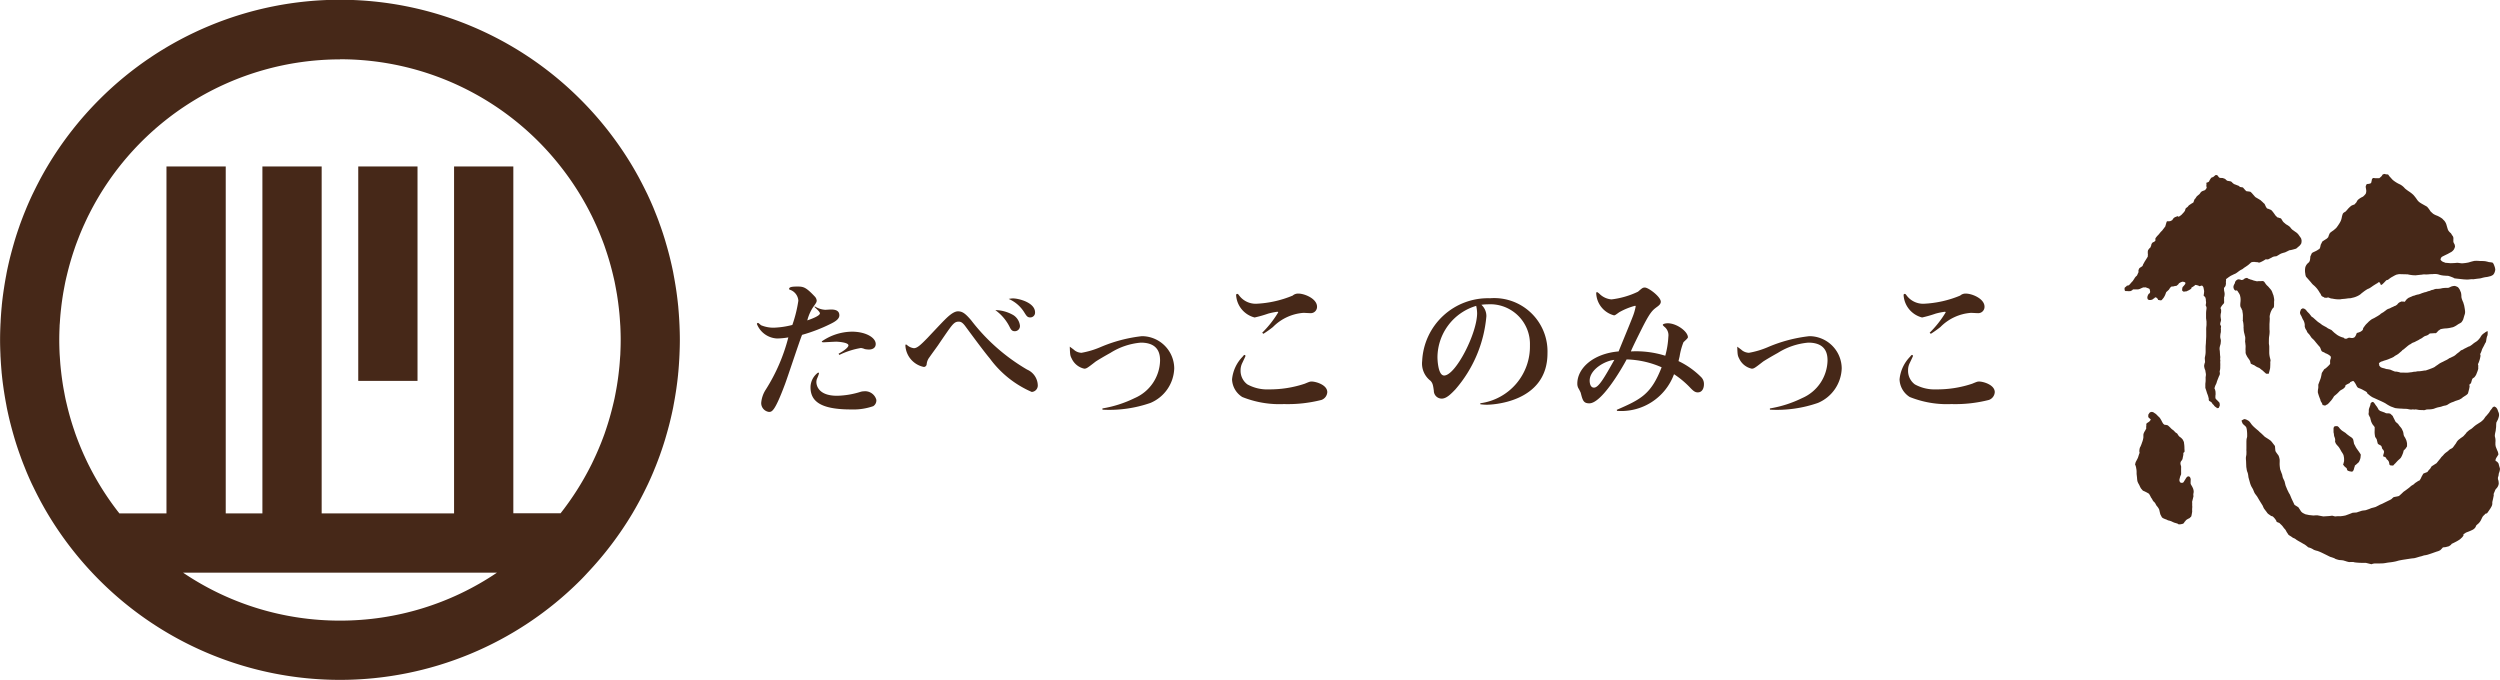 <svg id="グループ_13" data-name="グループ 13" xmlns="http://www.w3.org/2000/svg" width="150" height="40.793" viewBox="0 0 150 40.793">
  <g id="グループ_9" data-name="グループ 9">
    <rect id="長方形_3" data-name="長方形 3" width="3.556" height="12.865" transform="translate(21.495 9.988)" fill="#462818"/>
    <path id="パス_24" data-name="パス 24" d="M244.945,750.409c.134-.224.262-.452.387-.681.055-.1.109-.206.163-.309.087-.165.17-.332.252-.5.045-.093.092-.186.136-.28q.168-.358.321-.724c.041-.1.08-.2.12-.294q.109-.271.211-.548c.034-.093.07-.185.1-.279.091-.255.176-.513.255-.772.027-.085.05-.171.075-.256q.09-.308.171-.616c.022-.088.046-.176.067-.265.067-.272.129-.547.185-.823.013-.065.024-.13.036-.2.044-.232.085-.465.121-.7.013-.082.026-.165.038-.249.041-.288.077-.578.106-.869,0-.036.006-.073.01-.11q.036-.4.058-.8l.012-.238c.013-.3.022-.6.022-.905s-.009-.6-.022-.9l-.012-.239q-.022-.4-.058-.795c0-.037-.006-.074-.01-.111-.029-.291-.065-.581-.106-.869-.012-.083-.025-.166-.038-.249-.036-.234-.077-.467-.121-.7-.012-.065-.023-.13-.036-.2q-.084-.414-.185-.823c-.021-.088-.045-.176-.067-.264q-.081-.311-.171-.616c-.025-.086-.048-.172-.075-.257q-.118-.388-.254-.772c-.034-.094-.069-.187-.1-.28q-.1-.274-.211-.546c-.04-.1-.079-.2-.12-.3q-.153-.364-.321-.722c-.044-.1-.091-.188-.136-.281-.082-.168-.166-.334-.252-.5-.054-.1-.108-.206-.163-.309-.125-.229-.253-.456-.387-.681h0a20.511,20.511,0,0,0-3.126-4.014,20.4,20.4,0,0,0-28.845,0,20.511,20.511,0,0,0-3.126,4.014h0c-.134.225-.262.452-.387.681-.055.1-.109.206-.163.309-.087.166-.17.333-.252.5-.046.094-.092.186-.136.28-.112.239-.219.481-.321.724-.041.1-.08.2-.12.294-.073.182-.143.364-.211.548-.034.093-.07.185-.1.279-.09.255-.175.513-.254.772-.027.085-.05.171-.076.257q-.088.306-.17.616c-.023.088-.046.176-.068.264-.066.273-.128.547-.184.823-.013.065-.024.13-.036.2q-.067.348-.121.7c-.013.083-.026.166-.038.249-.041.288-.078.578-.106.869,0,.037-.006.074-.01.111q-.036.4-.058.8c0,.079-.009.158-.012.238-.013.3-.022.6-.022.9s.009.6.022.9c0,.08.008.16.012.239q.022.4.058.8c0,.037.006.074.01.111.028.292.065.581.106.869.012.084.025.167.038.249q.054.351.121.7c.012.065.023.13.036.2.056.276.118.55.184.823.022.089.046.177.068.265q.081.309.17.615c.025.086.049.172.076.257.079.259.164.517.254.772.033.094.069.187.1.28q.1.275.211.546c.04.1.079.2.12.3q.153.364.32.723c.045.094.092.187.137.281.082.167.165.334.252.5.054.1.107.207.163.309.125.229.253.457.387.681h0a20.54,20.54,0,0,0,3.126,4.014,20.4,20.4,0,0,0,28.845,0c.15-.15.292-.3.436-.459h0a20.485,20.485,0,0,0,2.689-3.555ZM227.4,723.161a16.805,16.805,0,0,1,13.234,6.432h0a16.858,16.858,0,0,1,1.816,2.853l.028.054q.129.259.249.525c.024.052.048.1.071.156q.108.244.21.494c.027.067.053.134.079.2.063.159.125.32.182.482.026.073.05.148.075.222.17.5.315,1,.438,1.52.031.132.063.264.092.4.024.117.046.235.068.353.027.142.053.285.077.429.018.113.035.226.051.34.022.153.041.308.059.463.012.106.024.213.034.319.017.174.029.35.04.525.006.09.013.18.018.271.012.265.02.531.02.8V740c0,.27-.008.539-.02.806,0,.089-.012.177-.017.266-.012.177-.024.354-.041.529-.01.106-.022.211-.034.316-.017.157-.037.312-.059.467-.016.113-.033.225-.051.337-.023.145-.05.289-.077.433-.022.116-.044.233-.068.349-.029.135-.061.268-.093.4q-.183.768-.434,1.508c-.026.077-.051.155-.078.231-.058.161-.119.32-.181.479-.027.068-.053.137-.081.2-.067.165-.136.328-.209.491q-.035.079-.072.159-.12.264-.247.522l-.031.059a16.91,16.91,0,0,1-1.813,2.849H237.8V729.593h-3.556v20.816H226.3V729.593h-3.556v20.816h-2.2V729.593h-3.556v20.816h-2.825a16.8,16.8,0,0,1-1.816-2.853l-.028-.053q-.129-.261-.249-.526c-.024-.052-.048-.1-.071-.156q-.108-.244-.21-.493c-.027-.067-.053-.135-.08-.2-.062-.16-.124-.321-.181-.483-.027-.073-.05-.148-.075-.221q-.255-.746-.438-1.521c-.031-.132-.064-.263-.092-.4-.025-.117-.046-.235-.068-.353-.027-.142-.054-.285-.077-.428-.018-.113-.035-.227-.051-.34-.022-.154-.041-.309-.059-.464-.012-.106-.024-.212-.034-.319-.017-.174-.029-.349-.04-.525-.006-.09-.014-.18-.018-.27-.012-.265-.02-.532-.02-.8V740c0-.27.008-.538.02-.8,0-.09.012-.178.017-.266.011-.178.024-.354.041-.53.01-.106.022-.211.034-.316.017-.156.037-.312.059-.467.016-.113.033-.225.051-.337.023-.145.05-.289.077-.432.022-.117.044-.234.068-.349.029-.135.061-.269.093-.4q.183-.768.434-1.508c.026-.077.051-.154.078-.23.058-.161.119-.321.181-.479.026-.069.053-.137.08-.205.068-.165.137-.329.209-.492.024-.053.048-.106.073-.159.08-.175.161-.35.247-.522l.031-.059a16.866,16.866,0,0,1,15.047-9.281Zm0,33.681a16.765,16.765,0,0,1-9.416-2.877h18.833A16.766,16.766,0,0,1,227.4,756.842Z" transform="translate(-207 -719.605)" fill="#462818"/>
  </g>
  <g id="グループ_12" data-name="グループ 12" transform="translate(45.414 10.432)">
    <g id="グループ_10" data-name="グループ 10" transform="translate(82.054)">
      <path id="パス_25" data-name="パス 25" d="M341.228,735.955c.017-.009.091-.069.122-.091a1.057,1.057,0,0,1,.147-.087.352.352,0,0,0,.1-.065,1.155,1.155,0,0,1,.121-.086c.052-.031.182-.126.182-.126l.113-.1.056-.052a.657.657,0,0,1,.108-.026l.143,0s-.013.013.1.013.069.061.212,0a1.822,1.822,0,0,0,.23-.121c.052-.026.047-.052.117-.048a.818.818,0,0,0,.112,0s.178-.091.2-.1a.461.461,0,0,1,.169-.073,1,1,0,0,0,.134-.018c.026-.009.048-.03.082-.047s.061-.04.117-.07a.519.519,0,0,1,.135-.06c.091-.031.156-.044.177-.052s.108-.052.156-.074a.973.973,0,0,1,.134-.061.2.2,0,0,0,.078-.008c.07-.013.278-.074.278-.074a.244.244,0,0,0,.065-.043c.026-.026.1-.087.151-.13a.577.577,0,0,0,.113-.156,1.061,1.061,0,0,0,.017-.143.572.572,0,0,0-.039-.165c-.013-.017-.16-.225-.16-.225a.771.771,0,0,0-.143-.13c-.065-.039-.13-.095-.2-.139a.644.644,0,0,1-.13-.143.99.99,0,0,0-.074-.073l-.125-.083a.67.67,0,0,1-.061-.034,1.083,1.083,0,0,1-.091-.078.439.439,0,0,1-.13-.143c-.069-.113-.086-.135-.086-.135a1.2,1.2,0,0,1-.165-.052c-.03-.017.013.039-.052-.017a1.3,1.3,0,0,1-.108-.1s-.087-.126-.13-.182-.087-.108-.087-.108a.287.287,0,0,0-.061-.052c-.026-.013-.134-.052-.147-.061s-.074-.008-.1-.043-.06-.095-.06-.095l-.074-.161a.861.861,0,0,1-.1-.091c-.056-.056-.112-.1-.125-.117s-.312-.19-.312-.19-.009,0-.074-.074l-.117-.134a.672.672,0,0,0-.126-.122,2.073,2.073,0,0,0-.229-.03.817.817,0,0,1-.083-.074c-.021-.026-.1-.116-.1-.116l-.034-.039-.212-.035s.052-.026-.052-.065-.252-.1-.265-.1a1.364,1.364,0,0,1-.112-.091.182.182,0,0,0-.1-.074c-.065-.013-.191-.034-.191-.034a.363.363,0,0,1-.069-.048.477.477,0,0,0-.078-.069l-.13-.048-.169-.009a.269.269,0,0,1-.065-.039c-.009-.013-.074-.1-.074-.1l-.039-.03h-.087l-.134.112-.121.048-.061.087s-.06.1-.069.13-.1.065-.1.065-.052,0-.061.03.013.113,0,.139,0,.043,0,.069.034.074,0,.117a.78.78,0,0,0-.068.095.725.725,0,0,1-.082.039c-.017,0-.126.048-.126.048l-.056.047-.078.109-.165.138-.09.135a.326.326,0,0,0-.052.056l-.044.117a.111.111,0,0,1-.026.065c-.021.017-.108.065-.134.082l-.134.091-.057.074a.456.456,0,0,1-.043.039c-.022.017-.078.052-.078.052l-.035.082-.021.078s-.065.091-.083.108-.1.109-.121.13a1.394,1.394,0,0,1-.117.087c-.013.009-.048.035-.065.03s-.03-.039-.061-.03-.043.018-.082.031a.512.512,0,0,0-.134.069.409.409,0,0,0-.061.078l-.043.06-.1.052-.073.013h-.13s-.013,0-.031.048-.026.082-.039.126-.043.147-.043.147a.459.459,0,0,0-.056.069c-.022.035-.083.1-.1.135a.79.79,0,0,1-.083.086,1.064,1.064,0,0,0-.086.1c-.044.052-.07.087-.091.108a1.137,1.137,0,0,0-.174.212v.139l-.073.061c-.022.017-.082.026-.113.065a.3.3,0,0,0-.061.121.228.228,0,0,1-.03.1c-.021.039.009.026-.047.078a.39.39,0,0,0-.087.1.194.194,0,0,0-.043.108c-.005.048,0,.117,0,.156a.239.239,0,0,1,0,.1c-.016.073.036,0-.046.134s-.13.208-.139.221-.069.134-.082.147-.035.1-.056.126-.065.043-.091.065a.476.476,0,0,0-.1.074.5.5,0,0,0-.052.156c0,.013.022.056,0,.091s-.034.078-.052.112-.03.069-.03.069l-.078.07-.052.065s0,0-.035.06a.935.935,0,0,1-.069.1s0,.021-.039.056a.51.51,0,0,0-.065.069l-.113.13a.29.29,0,0,1-.06.044c-.017.013-.1.008-.1.021s-.078.078-.1.091a.105.105,0,0,0-.035.048.624.624,0,0,0,0,.087l.017.065s-.008.013.026.021-.026,0,.035.009.009-.013.087,0a.807.807,0,0,0,.181,0,.4.4,0,0,0,.117-.058c.031-.031.035-.044.057-.044h.2a.422.422,0,0,0,.126-.008.617.617,0,0,0,.143-.057c.047-.021.052-.021.082-.034a.148.148,0,0,1,.078-.022c.052,0-.026,0,.052,0s.039-.013.126.021.108.039.134.052a.069.069,0,0,1,.043.044c.009.021.022.1.026.114a.331.331,0,0,1,0,.063.136.136,0,0,1-.052.078c-.03.022-.03.005-.052.052a.4.4,0,0,0-.047.109.218.218,0,0,0-.009.117c.013.039.009.056.035.073a.177.177,0,0,0,.069.035.448.448,0,0,0,.2-.031.306.306,0,0,1,.052-.043l.056-.034c.035-.022.013-.039.057-.048s.052,0,.091.03a.368.368,0,0,1,.078.087c.017.03-.065.023.052.042s.125.029.16,0-.026.049.056-.059a.634.634,0,0,0,.1-.135,1.038,1.038,0,0,0,.069-.138.8.8,0,0,1,.039-.1c.013-.022-.017-.017.052-.078s.106-.1.115-.106l.024-.033a.775.775,0,0,1,.112-.147.163.163,0,0,1,.1-.017c.047,0,.117-.031.164-.035s.017.022.074-.017a.816.816,0,0,0,.078-.061c.06-.048.026-.069.108-.108a.529.529,0,0,1,.178-.07.661.661,0,0,1,.151.044l.009.069s0,.017-.052.082-.087.1-.1.113a.2.2,0,0,0-.035.082c0,.039-.009.078-.009.091s-.013.035.013.061a.164.164,0,0,0,.057.043c.026.013-.052.018.026.013a.412.412,0,0,0,.1-.013c.057-.008.044.009.1-.021s.035-.013.082-.039a.54.54,0,0,0,.1-.057c.039-.03.048-.021.074-.06s-.061-.005.069-.087a.912.912,0,0,0,.143-.1c.013-.008.009-.026.048-.026a1.162,1.162,0,0,1,.182.048s.008.026.052.026.117-.048.16-.026a.229.229,0,0,1,.082.147c.009.048.026.13.031.169s-.013.143-.013.187-.048.052.008.112.065.061.078.091a.6.6,0,0,1,.031.126c0,.017,0,.078.008.113a.35.35,0,0,1,0,.121,1.085,1.085,0,0,0-.017.117l.043.091a.419.419,0,0,1,0,.143,1.605,1.605,0,0,0-.021.242c0,.078,0,.29,0,.29l.026.2c0,.03,0,.108,0,.182s-.013.121-.017.212,0,.152,0,.152v.16c0,.013,0,.1,0,.173s-.017.3-.017.364-.018.2-.018.29,0,.13,0,.247a1.378,1.378,0,0,1-.017.226c-.013.073-.035.182-.035.182s.017.238.017.251a.825.825,0,0,0-.056.225.917.917,0,0,0,.043.2.246.246,0,0,1,.035.108c.009.07.026.143.03.191a.813.813,0,0,1-.017.165.72.72,0,0,0,0,.086c0,.013,0,.087,0,.139s-.018.16-.018.208v.221s.044.13.065.19a1.559,1.559,0,0,0,.052.165,1.346,1.346,0,0,1,.057.16c0,.013.026.1.03.117s-.017.117.043.156a.7.7,0,0,1,.122.078c.034.035.056.1.1.13s.048.07.1.113a.5.5,0,0,0,.091.065c.061.035,0,.074.078.035s.044.06.082-.039.057-.1.044-.182,0-.074-.026-.109-.018-.021-.078-.086-.091-.078-.117-.122-.039-.026-.039-.069v-.113c0-.026,0-.008.008-.065s0-.134,0-.169a.333.333,0,0,0-.013-.086c-.008-.043-.03-.095-.034-.113s-.031.005-.009-.06a.935.935,0,0,1,.065-.182.592.592,0,0,0,.065-.161c.008-.043.121-.32.138-.364a.307.307,0,0,0,.048-.13c.009-.078-.026-.13,0-.2a.738.738,0,0,0,.022-.225,2.409,2.409,0,0,0,0-.255c-.009-.039.017-.126,0-.165s.013-.143,0-.2-.022-.3-.026-.338a.634.634,0,0,1-.009-.2,1.472,1.472,0,0,1,.039-.155.513.513,0,0,0,.027-.161.43.43,0,0,0,0-.164.644.644,0,0,1-.031-.152,1.622,1.622,0,0,1,.018-.208.474.474,0,0,0,.021-.147c-.008-.035.013-.065,0-.117s.028-.161,0-.2a.186.186,0,0,1-.041-.086.449.449,0,0,1,.018-.121.687.687,0,0,0,.034-.152,1.1,1.1,0,0,1-.021-.126c-.005-.021-.009-.1-.009-.1l.009-.134a.3.3,0,0,0,.022-.1.9.9,0,0,0,0-.156c-.015-.039-.05-.07-.019-.122a.965.965,0,0,1,.1-.151c.043-.052.091-.087.1-.135s-.008-.177,0-.2-.011-.1,0-.121a.42.42,0,0,0,.025-.113.5.5,0,0,0,0-.169c-.013-.091-.026-.1-.026-.143s-.013-.147.005-.156a.334.334,0,0,0,.086-.125.969.969,0,0,0,.022-.13c0-.061-.013-.083,0-.122a.239.239,0,0,0,0-.1.084.084,0,0,1,.042-.065c.044-.03.126-.095.178-.126a.753.753,0,0,1,.1-.061c.043-.017.134-.069.212-.1S341.211,735.964,341.228,735.955Z" transform="translate(-334.468 -730.037)" fill="#462818"/>
      <path id="パス_26" data-name="パス 26" d="M341.575,738.511c0,.043-.005.247,0,.269s-.026,0,0,.091a1.207,1.207,0,0,1,.034.212l.009.125s-.013-.039,0,.113a1.4,1.4,0,0,0,.03.251c.018.065.018.061.044.178a.435.435,0,0,1,.021.2c0,.161-.016.087,0,.2s.012.125.021.181-.009.252,0,.295a.308.308,0,0,1,0,.091.394.394,0,0,0,.03.156c.022.043.057.117.078.152s.022.026.078.112a.617.617,0,0,1,.1.178c.017.061.009.1.056.125s.07.031.126.061-.043-.047.121.065.2.082.282.152a.888.888,0,0,0,.13.1s.143.13.173.156.052.056.087.056h.1s.018.039.044-.056.034-.126.047-.186a.571.571,0,0,0,.026-.16c.005-.1.009-.213.005-.282s.038-.056,0-.2a1.506,1.506,0,0,1-.062-.356c0-.1,0-.338,0-.39s-.022-.16-.022-.194,0-.286.009-.36.017-.108.026-.191a1.684,1.684,0,0,0,.009-.182c0-.026-.009-.108-.009-.108v-.295c0-.034,0-.008.009-.155s.008-.161.008-.23a.423.423,0,0,1,.005-.165,1.324,1.324,0,0,1,.06-.208,1.613,1.613,0,0,1,.087-.169c.039-.065.087-.052.1-.151s0-.126.009-.178a1.14,1.14,0,0,1,0-.13.415.415,0,0,0,0-.151c-.01-.083-.04-.208-.04-.208s-.052-.126-.061-.161a.736.736,0,0,0-.065-.143c-.013-.017-.078-.1-.1-.121s-.057-.074-.117-.13a.744.744,0,0,1-.139-.156.8.8,0,0,0-.082-.113s-.065-.043-.1-.034-.2,0-.247.008a.3.3,0,0,1-.1.005c-.013-.005-.14-.035-.159-.039s-.131-.048-.131-.048a.477.477,0,0,1-.108-.03.525.525,0,0,0-.1-.035l-.052-.039s-.013-.017-.082,0a.274.274,0,0,0-.1.039.442.442,0,0,1-.082.061.39.39,0,0,1-.1.017l-.074-.03-.125-.013a.294.294,0,0,0-.057.034c-.043.031-.052.022-.069.052s-.048.052-.056.1.013.008-.018.065-.017.013-.039.078-.034.039-.034.1a.248.248,0,0,0,.017.13c.022.043.022.056.043.074s.031.034.057.043.082-.026.1,0a.231.231,0,0,1,.052.069c.017.039.008.009.052.078a1.017,1.017,0,0,1,.065.122s.025.1.034.164a1.114,1.114,0,0,1,0,.247,1.743,1.743,0,0,0-.013.182.47.47,0,0,0,.02.13.451.451,0,0,1,.067.13c.039.1.03,0,.047.16A1.444,1.444,0,0,1,341.575,738.511Z" transform="translate(-334.468 -730.037)" fill="#462818"/>
      <path id="パス_27" data-name="パス 27" d="M345.363,736.21c.026.027.293.332.293.332a1.417,1.417,0,0,0,.123.143,1.411,1.411,0,0,1,.169.156,1.25,1.25,0,0,1,.137.169c.071.1.084.143.136.208s.026.143.169.2-.026.039.143.052.085-.046.215,0a.441.441,0,0,0,.194.052,1.92,1.92,0,0,0,.442.045c.13-.013.039-.013.215-.026s.2-.026.338-.039a.492.492,0,0,0,.182-.026,1.217,1.217,0,0,0,.312-.1.989.989,0,0,0,.2-.117,1.291,1.291,0,0,1,.142-.117,2.147,2.147,0,0,1,.293-.2.5.5,0,0,0,.136-.065c.078-.045.143-.1.221-.149s.182-.117.208-.124.091-.117.156-.039.026.221.189.065.188-.208.234-.221.026.013.117-.052a1.188,1.188,0,0,1,.247-.162,1.282,1.282,0,0,1,.234-.117.886.886,0,0,0,.129-.026s.455.013.52.013a2.051,2.051,0,0,0,.475.059c.2-.02.286-.033.383-.039a.61.61,0,0,1,.2-.014c.2.007.22-.019.454-.019a.872.872,0,0,1,.338.019,1.272,1.272,0,0,0,.364.072c.228.02.182,0,.267.026s.13.045.234.085.019.045.2.064l.35.039c.111.013.13.013.267.02s.214-.02.331-.02-.039.02.2-.013.2-.019.338-.045a2.334,2.334,0,0,1,.273-.065,1.055,1.055,0,0,0,.234-.045.422.422,0,0,0,.169-.065c.058-.039.013.026.058-.039a.4.4,0,0,0,.084-.137.606.606,0,0,0,.04-.169.755.755,0,0,0-.04-.182c-.019-.045-.071-.227-.142-.24s-.176-.026-.2-.026a1.8,1.8,0,0,0-.26-.059c-.078,0-.169-.013-.273-.006a1.88,1.88,0,0,0-.338-.007c-.117.026-.215.052-.338.091a2.4,2.4,0,0,1-.371.052c-.077.013-.279-.039-.357-.026s-.312.02-.364.02-.214-.02-.273-.02-.11-.045-.143-.045a.37.37,0,0,1-.143-.091c-.013-.02-.052-.046-.039-.091a.386.386,0,0,1,.046-.1c.013-.02.026-.033.13-.085s.253-.123.253-.123.2-.111.215-.117a.6.6,0,0,0,.149-.143.648.648,0,0,0,.072-.175.475.475,0,0,0-.033-.157.435.435,0,0,1-.065-.136v-.162a.272.272,0,0,0-.032-.176c-.046-.052-.1-.156-.117-.175a.749.749,0,0,1-.124-.124.421.421,0,0,1-.071-.143c-.026-.084-.052-.175-.072-.247a.656.656,0,0,0-.149-.26c-.059-.045-.065-.084-.15-.136a1.531,1.531,0,0,0-.26-.143,1.044,1.044,0,0,1-.24-.117c-.046-.039-.156-.143-.156-.143a1.765,1.765,0,0,0-.208-.279c-.052-.033-.331-.182-.383-.221a.65.65,0,0,1-.215-.2,2.564,2.564,0,0,0-.221-.286,1.834,1.834,0,0,0-.253-.2,2.5,2.5,0,0,1-.254-.188.985.985,0,0,0-.292-.241,1.769,1.769,0,0,1-.312-.175c-.039-.026-.084-.059-.13-.1s-.1-.111-.169-.182-.1-.156-.13-.143a.712.712,0,0,1-.2-.033l-.1.033-.065.1-.1.091-.039.032h-.26s-.124-.02-.13,0-.052.026-.059.091a1.2,1.2,0,0,1-.039.175s.02.033-.1.065-.162-.006-.195.072-.039.1-.032.143.026.156.026.156a.445.445,0,0,1-.028.234,1.02,1.02,0,0,1-.167.175,1.142,1.142,0,0,0-.312.2c-.052.078-.058.1-.084.143s-.072.065-.085.1-.182.059-.253.13a1.77,1.77,0,0,0-.156.149c-.052.065-.15.17-.15.17s-.136.071-.162.123a1.1,1.1,0,0,0-.065.221,1.048,1.048,0,0,1-.065.221,1.544,1.544,0,0,1-.124.214,2.345,2.345,0,0,1-.149.208s-.085.078-.175.15a1.639,1.639,0,0,0-.2.149,1.09,1.09,0,0,0-.1.247.652.652,0,0,1-.1.1c-.026.013-.254.162-.254.162l-.1.2-.026.13a.418.418,0,0,1-.046.11c-.019.02-.091.052-.117.078a1.746,1.746,0,0,1-.221.111s-.11.052-.123.078-.091.2-.091.2a1,1,0,0,1-.02.2.274.274,0,0,1-.091.169.536.536,0,0,0-.188.273,1.022,1.022,0,0,0,0,.39A.535.535,0,0,0,345.363,736.21Z" transform="translate(-334.468 -730.037)" fill="#462818"/>
      <path id="パス_28" data-name="パス 28" d="M345,738.342a.3.3,0,0,0,.052.175c.046.072.072.156.117.247a.627.627,0,0,1,.1.228c.039.156-.008.162.032.26a.39.39,0,0,0,.072.149c.058.085.026.111.136.221s.143.215.221.286a1.221,1.221,0,0,1,.176.182c.071.091.019.026.149.182s.13.13.169.221.046.156.1.2a.393.393,0,0,0,.124.052.29.29,0,0,0,.11.065.924.924,0,0,1,.247.143c.032.039.039.019.046.1s-.046.1-.046.241.019.11-.019.175a2.313,2.313,0,0,1-.228.221c-.032.039-.091.033-.136.117s-.117.148-.124.233a2.454,2.454,0,0,1-.052.242c0,.019-.149.389-.149.415a1.849,1.849,0,0,1,0,.189,1.061,1.061,0,0,0-.026.266,3.2,3.2,0,0,0,.149.429.325.325,0,0,0,.052.143.553.553,0,0,1,.072.137c.013.039-.013.052.071.058s.052.052.13,0,.072-.019.156-.1.079-.091.15-.162a1.786,1.786,0,0,0,.162-.228c.039-.052-.026-.006.117-.123a1.889,1.889,0,0,0,.227-.215.465.465,0,0,1,.117-.091.8.8,0,0,0,.13-.078.339.339,0,0,0,.13-.169c.007-.039-.084.02.007-.039s.214-.11.247-.13-.046-.019.071-.071.13-.065.169-.026a1.07,1.07,0,0,1,.143.221c.052.1.065.143.156.182a1.459,1.459,0,0,1,.234.1c.084.052.227.111.26.169s-.026.02.091.111a1.293,1.293,0,0,0,.234.169l.029.015s.025.01.14.063c.24.11.305.136.4.182s.072.032.2.1a2.559,2.559,0,0,0,.344.2c.137.046.169.065.253.091a3.2,3.2,0,0,0,.39.033c.195.019.241.006.332.019s.032.013.175.032.078-.019.215,0-.007-.021.2.006a.961.961,0,0,0,.253.027c.156,0,.117.02.221,0s-.052-.019.2-.039a1.19,1.19,0,0,0,.337-.039,1.95,1.95,0,0,1,.247-.084,1.576,1.576,0,0,0,.208-.046,1.092,1.092,0,0,1,.2-.058.424.424,0,0,0,.2-.078,1.062,1.062,0,0,1,.241-.124.915.915,0,0,0,.175-.071l.26-.085.169-.1s.039-.058.058-.058.033-.02.117-.072a.63.63,0,0,0,.143-.11c.033-.033.033-.065.052-.13s.02-.078.039-.15a1.354,1.354,0,0,0,.033-.182c.006-.045-.039-.065,0-.11s.058-.02.1-.13a1.7,1.7,0,0,1,.065-.208.375.375,0,0,1,.072-.059c.026-.013.039-.013.1-.1a.572.572,0,0,0,.091-.182,1.694,1.694,0,0,0,.091-.26,1.462,1.462,0,0,1,0-.162c.013-.052-.042-.1,0-.15a1.8,1.8,0,0,0,.135-.468c0-.052-.039-.091,0-.143a1.178,1.178,0,0,0,.084-.221,1.186,1.186,0,0,1,.078-.156c.065-.123.052-.1.1-.2s.052-.045.078-.181a2.055,2.055,0,0,1,.039-.221c.026-.091.033-.052.046-.15a.9.9,0,0,0,0-.2.063.063,0,0,0-.065.019c-.033.033-.052.02-.085.052s-.045.026-.123.091a.528.528,0,0,0-.13.15c-.046.065-.026.058-.059.091a1.028,1.028,0,0,1-.175.188c-.091.065-.15.091-.234.162a1.323,1.323,0,0,1-.176.13c-.058.039-.039.007-.149.065s-.2.1-.2.1a1.206,1.206,0,0,1-.123.071c-.065.033-.065,0-.11.059a2.3,2.3,0,0,1-.221.175.87.87,0,0,1-.182.143c-.046.02-.046.02-.176.085s-.006-.02-.13.065a1.037,1.037,0,0,1-.175.1s-.085.039-.163.084a1.872,1.872,0,0,0-.227.117,2.157,2.157,0,0,1-.208.143c-.052.039.006.013-.1.072a1.724,1.724,0,0,1-.221.091c-.071.032-.311.11-.311.11s.1-.032-.163.013-.26.013-.357.039-.1,0-.208.026-.163.02-.228.033a1.608,1.608,0,0,1-.214.013s-.117-.007-.215-.007h-.1a1.441,1.441,0,0,0-.241-.058.3.3,0,0,1-.153-.026c-.087-.033-.217-.091-.217-.091s-.162-.033-.2-.033-.149-.045-.188-.052a.686.686,0,0,1-.189-.065c-.019-.019-.084-.091-.084-.091l-.013-.123s-.026,0,.006-.033a.4.4,0,0,1,.169-.1c.052-.007.059-.026.176-.059a2.041,2.041,0,0,0,.318-.117,1.236,1.236,0,0,0,.217-.1.669.669,0,0,1,.121-.084,1.407,1.407,0,0,0,.149-.091l.221-.189s-.006-.019.072-.065.078-.071.156-.123a2.373,2.373,0,0,1,.208-.169l.078-.039.1-.071s.1-.039.124-.046.182-.1.2-.1.156-.1.176-.1a.592.592,0,0,0,.117-.071.83.83,0,0,1,.156-.1.586.586,0,0,0,.149-.052c.071-.033.117-.1.149-.1s.306-.019.306-.019-.013.026.052-.007.117-.136.175-.162.046-.065.176-.085a1.728,1.728,0,0,1,.279-.032,1.758,1.758,0,0,0,.3-.052.486.486,0,0,0,.176-.059c.117-.052.188-.123.279-.169a.729.729,0,0,0,.137-.084.849.849,0,0,0,.1-.156c.026-.065.078-.273.1-.319a.51.51,0,0,0,.019-.181c0-.072-.052-.345-.052-.345l-.059-.2a1.179,1.179,0,0,1-.065-.153.779.779,0,0,1-.045-.172,1.047,1.047,0,0,0-.026-.26c-.019-.045-.065-.156-.078-.182a.749.749,0,0,0-.1-.136.674.674,0,0,0-.189-.078.627.627,0,0,0-.234.045.785.785,0,0,1-.169.072,1.967,1.967,0,0,0-.357.019,1.041,1.041,0,0,1-.312.039.46.46,0,0,0-.189.039c-.11.046-.065,0-.194.059s-.072.013-.2.065-.143.032-.221.065-.02,0-.13.045a1.394,1.394,0,0,1-.163.059,1.046,1.046,0,0,0-.208.052c-.078.039-.1.019-.175.058s-.13.052-.176.078-.006-.013-.084.046a.521.521,0,0,0-.137.136c-.026.039-.058.078-.058.078a.158.158,0,0,0-.078-.013.339.339,0,0,1-.1-.013l-.1.039a.4.4,0,0,0-.1.065.61.61,0,0,0-.078.091s.013-.013-.059.039-.091.033-.14.065a.369.369,0,0,1-.1.046c-.045.019-.136.071-.156.078a.684.684,0,0,0-.169.071c-.039.033.059-.039-.039.033s-.156.116-.156.116-.1.059-.143.085-.013.019-.084.071a2.55,2.55,0,0,1-.234.143l-.1.059a1.592,1.592,0,0,0-.156.078c-.065.045-.169.136-.169.136a1.524,1.524,0,0,1-.111.111,1.182,1.182,0,0,0-.1.11l-.123.169a.206.206,0,0,1-.033.117.632.632,0,0,1-.116.091,1.021,1.021,0,0,1-.221.078.21.21,0,0,0-.039.078.653.653,0,0,1-.052.111.369.369,0,0,1-.072.084l-.078.026c-.078.026-.221-.032-.266-.006a1.1,1.1,0,0,1-.143.058l-.1-.013s-.006-.052-.123-.071a1.235,1.235,0,0,1-.319-.15s-.1-.078-.143-.11-.195-.182-.195-.182l-.214-.1a.985.985,0,0,0-.123-.084c-.033-.013-.228-.124-.228-.124a1.449,1.449,0,0,0-.143-.11,1.467,1.467,0,0,1-.123-.085l-.124-.11-.182-.163s-.013.026-.058-.032l-.137-.175s-.1-.1-.123-.124l-.085-.11-.1-.066-.085-.019-.1.059A1.069,1.069,0,0,0,345,738.342Z" transform="translate(-334.468 -730.037)" fill="#462818"/>
      <path id="パス_29" data-name="パス 29" d="M338.551,748.843c-.03-.073-.108-.169-.113-.229s.005-.252.005-.265a.708.708,0,0,0-.031-.09l-.026-.044-.069-.026s-.035-.008-.048,0l-.047.035-.044.043s-.039.069-.065.109-.086.138-.086.138l-.039.048-.083.017-.082-.022-.026-.034a.373.373,0,0,1-.03-.07v-.082l.03-.121a.607.607,0,0,1,.039-.113.306.306,0,0,0,.03-.078,1.6,1.6,0,0,0,0-.16s0-.065,0-.1v-.121a.311.311,0,0,0-.008-.126.443.443,0,0,1-.031-.126.289.289,0,0,1,.018-.112c.013-.031.065-.087.078-.113a.248.248,0,0,0,.039-.113c.017-.09.034-.16.039-.2s-.009-.077.008-.112.065-.026.065-.1-.008-.143-.008-.186a1.8,1.8,0,0,0-.013-.221c-.009-.026-.009-.109-.022-.148a1.221,1.221,0,0,0-.069-.143.836.836,0,0,0-.122-.125.431.431,0,0,1-.121-.1l-.091-.139-.091-.056-.13-.134-.069-.048a.6.6,0,0,1-.087-.078,1.35,1.35,0,0,0-.121-.117l-.061-.056a.572.572,0,0,1-.086-.022c-.018-.009-.1,0-.126-.022a.323.323,0,0,1-.078-.073c-.009-.022-.048-.074-.061-.109a1.349,1.349,0,0,0-.082-.147.5.5,0,0,0-.069-.1c-.018-.013-.143-.138-.143-.138a.622.622,0,0,0-.1-.091.839.839,0,0,1-.109-.074s-.1-.039-.116-.03a.516.516,0,0,1-.078.017l-.044.03-.039.057-.043.069v.035a.168.168,0,0,1,0,.069c-.009.022.022.061.022.061l.043.043.039.026.026.035s.047-.009,0,.056-.023.039-.066.078a.5.5,0,0,1-.1.069s-.078.048-.082.087.013.017,0,.108a.446.446,0,0,0,0,.148l-.065.13a.838.838,0,0,0-.091.173.314.314,0,0,0-.018.108v.13c0,.026-.026.143-.026.143l-.03.1s-.022.056-.048.134-.069.173-.069.173a.325.325,0,0,0-.048.109.732.732,0,0,0-.021.186c0,.061.03.043,0,.121s-.035.1-.061.182a.645.645,0,0,1-.056.139c-.031.06-.052.1-.07.134a.4.4,0,0,0-.052.134c0,.057-.039.018,0,.109a.757.757,0,0,1,.052.2,1,1,0,0,1,.022.23v.1l.026.229a1.79,1.79,0,0,0,.022.2.919.919,0,0,0,.06.143,1.385,1.385,0,0,1,.087.169,1.332,1.332,0,0,0,.069.13l.117.134a1.27,1.27,0,0,1,.148.065,2.367,2.367,0,0,1,.212.117,1.585,1.585,0,0,1,.112.2c0,.021.074.1.091.147a.444.444,0,0,0,.083.126.4.4,0,0,1,.091.1c.017.035.078.143.078.143a1.079,1.079,0,0,1,.091.113.66.66,0,0,1,.069.125c.009.031.056.247.069.282a1.368,1.368,0,0,0,.07.13s0,.056.117.113a1.8,1.8,0,0,0,.186.073.47.47,0,0,0,.13.056.73.73,0,0,1,.186.061c.087.043.143.065.143.065l.208.061s.022.06.16.039.182-.035.217-.083.013-.043.061-.086.026-.065.143-.134.117-.044.164-.1.065-.018.091-.156.031-.174.035-.213a1.3,1.3,0,0,1,0-.2c.013-.112-.007-.173,0-.212s-.01-.165,0-.191.078-.316.078-.316a.382.382,0,0,1,0-.177.412.412,0,0,0,0-.187A.552.552,0,0,0,338.551,748.843Z" transform="translate(-334.468 -730.037)" fill="#462818"/>
      <path id="パス_30" data-name="パス 30" d="M356.937,747.99a.7.7,0,0,0,.061-.26c-.013-.069-.044-.152-.052-.186s-.031-.122-.039-.139a.678.678,0,0,0-.1-.113c-.013,0-.073-.026-.073-.043a.235.235,0,0,1,.008-.091.491.491,0,0,1,.048-.1l.113-.178a.611.611,0,0,0-.035-.177c-.026-.044-.1-.243-.113-.269s-.03-.147-.03-.147,0-.109,0-.139a.938.938,0,0,0,0-.2c-.013-.125-.047-.138-.03-.268s.048-.212.052-.282.022-.134.022-.242a1.69,1.69,0,0,1,.013-.2l.091-.178a1.426,1.426,0,0,0,.065-.212.475.475,0,0,0-.009-.173c-.013-.048-.052-.126-.052-.139a1.173,1.173,0,0,0-.048-.121l-.069-.087-.1-.052a.57.57,0,0,0-.1.052c-.009.013-.022.035-.035.057s-.1.125-.108.138-.013.005-.03.052a.948.948,0,0,1-.122.16c-.008.013-.06.074-.06.074l-.078.082-.1.148-.078.078-.091.078-.143.091-.156.1s-.112.086-.125.1-.031.026-.078.07-.1.078-.1.078a.831.831,0,0,0-.138.091c-.035.034-.13.112-.13.112s.017-.008-.031.052a1,1,0,0,1-.091.1.443.443,0,0,1-.1.1l-.125.086-.087.07a.466.466,0,0,0-.091.082.543.543,0,0,0-.065.087c-.017.034-.052.091-.052.091s-.052.065-.1.134a1.349,1.349,0,0,1-.087.113l-.069.047a.543.543,0,0,0-.139.083c-.052.047-.056.06-.082.078s.013-.013-.065.047a1.117,1.117,0,0,0-.169.143l-.031.039c-.043.056-.112.1-.151.165a1.384,1.384,0,0,1-.1.125l-.161.2s-.138.087-.177.113-.117.073-.117.073l-.091.148s-.083.082-.091.095l-.074.1-.234.091a.414.414,0,0,0-.03.043c-.013.022-.022.043-.061.108s-.048.113-.078.16l-.061.1a.629.629,0,0,0-.16.086l-.121.078-.061.065-.164.1-.091.082-.065.052-.174.13-.13.091-.117.113c-.017.017-.121.108-.151.134s-.3.061-.33.078a1.454,1.454,0,0,0-.125.113,1.289,1.289,0,0,1-.134.073c-.013.005-.373.182-.386.191s-.178.073-.212.095-.139.069-.191.1-.293.078-.329.1-.212.078-.269.1-.2.017-.307.056-.169.052-.23.078-.247.009-.316.043-.325.122-.373.143a2.308,2.308,0,0,1-.294.048c-.048.009-.152-.009-.278.009s-.186-.052-.281-.035a1.987,1.987,0,0,1-.221.022l-.269.017-.351-.065s-.186,0-.2.009-.286-.026-.3-.026-.169-.039-.2-.039a1.24,1.24,0,0,1-.2-.1.567.567,0,0,1-.091-.086c-.009-.022-.156-.243-.156-.243l-.23-.143-.065-.138-.112-.235-.1-.242s-.074-.121-.078-.134-.078-.156-.091-.191-.069-.165-.083-.2-.056-.23-.069-.269-.082-.169-.1-.217-.043-.186-.043-.186-.065-.161-.083-.221a.535.535,0,0,1-.043-.138,2.4,2.4,0,0,1-.026-.265c0-.086.009-.242,0-.29a1.016,1.016,0,0,0-.065-.23c-.026-.039-.13-.173-.143-.2a.239.239,0,0,1-.052-.139c-.009-.1-.022-.238-.022-.238l-.134-.173a1.084,1.084,0,0,0-.126-.148c-.034-.026-.121-.086-.156-.108l-.19-.121s-.238-.234-.273-.256-.069-.073-.156-.143-.217-.186-.247-.216a1.5,1.5,0,0,1-.13-.143,1.714,1.714,0,0,0-.113-.152.614.614,0,0,0-.073-.061c-.013-.008-.122-.065-.122-.065l-.086-.026-.052.005-.113.06s-.035,0-.026.048a.617.617,0,0,0,.048.126.2.2,0,0,0,.056.082.162.162,0,0,1,.056.048c.026.03.048.03.074.069s.03.013.052.091a.52.52,0,0,1,.026.126c.013.086.017.2.017.2s.005.152,0,.2a.771.771,0,0,1-.034.135s-.009.125-.009.16,0,.113,0,.143v.26c0,.035-.005.113,0,.156s0,.1,0,.177-.03.17-.03.217a.6.6,0,0,0,0,.095c0,.039.008.1.008.1l.013.342a1.006,1.006,0,0,0,.018.126.973.973,0,0,0,.036.178.763.763,0,0,1,.046.134,1.725,1.725,0,0,1,.03.208l.044.16s.017.056.047.169a1.5,1.5,0,0,0,.083.221l.1.173s.07.174.083.2.043.073.043.073.113.148.126.169l.117.2c.013.022.212.342.212.342s.056.134.069.156.108.147.108.147l.07.091a.377.377,0,0,0,.121.126c.1.069.152.108.152.108s.047-.03.151.083a1.039,1.039,0,0,1,.148.2l.021.064.165.065s.061.065.074.074.1.1.1.1l.108.147a.507.507,0,0,1,.1.121,1.274,1.274,0,0,0,.108.182c.056.074.017.061.1.117s.112.065.177.117.1.044.169.087.031.03.13.091.143.082.234.134.135.083.208.117a1.862,1.862,0,0,1,.21.165c.033.017-.019,0,.093.03a1.017,1.017,0,0,1,.252.126,1.442,1.442,0,0,0,.169.056.459.459,0,0,1,.1.03c.091.031.234.1.234.1l.334.164a1.808,1.808,0,0,0,.173.083c.026,0,.234.078.234.078s.017.034.156.069a.725.725,0,0,0,.139.035,2.195,2.195,0,0,1,.225.021c.069.022.16.048.16.048a.573.573,0,0,0,.1.03.362.362,0,0,0,.134.022,1.354,1.354,0,0,1,.23,0c.069.013-.048,0,.1.022a3.86,3.86,0,0,0,.416.026h.221l.334.082a.683.683,0,0,1,.216-.048h.312a1.71,1.71,0,0,0,.321-.026c.108-.021.182-.03.295-.043a3.182,3.182,0,0,0,.324-.056c.07-.018.165-.048.191-.052s.173-.035.238-.044.516-.082.59-.086a.6.6,0,0,0,.155-.026c.087-.022.252-.078.308-.087s.173-.056.221-.065a1.325,1.325,0,0,0,.2-.039c.083-.026.273-.091.273-.091s.23-.082.286-.1a.781.781,0,0,0,.2-.082,2.041,2.041,0,0,0,.156-.165l.16-.017s.174-.043.187-.048a.711.711,0,0,0,.147-.1c.048-.043-.043-.013.087-.074s.2-.1.2-.1a2.338,2.338,0,0,0,.234-.139c.06-.047.06-.056.125-.112a.472.472,0,0,0,.1-.143c.013-.022-.056-.035.048-.091s.021-.039.186-.1a2.8,2.8,0,0,0,.321-.139.463.463,0,0,0,.138-.117.481.481,0,0,0,.065-.134s.052-.052.113-.1a.812.812,0,0,0,.16-.2c.026-.052.1-.208.109-.221a.788.788,0,0,1,.108-.117c.043-.031.026-.048.082-.074s.048.026.121-.078.165-.243.165-.243.03-.052.061-.108a.417.417,0,0,0,.047-.152v-.112l.044-.191.039-.19c.021-.109-.039-.031.039-.208s.03-.113.117-.221a.507.507,0,0,0,.147-.291c0-.086-.017-.186-.017-.186a.339.339,0,0,1-.022-.221C356.933,748.116,356.907,748.094,356.937,747.99Z" transform="translate(-334.468 -730.037)" fill="#462818"/>
      <path id="パス_31" data-name="パス 31" d="M347.614,747.4c0,.061-.065.013,0,.117s.169.156.186.187.017.108.065.138a.5.5,0,0,0,.182.052c.056.009.065.022.1,0a.192.192,0,0,0,.069-.091c.027-.052.027-.117.057-.182s-.013-.06.056-.112a.768.768,0,0,0,.113-.1.337.337,0,0,0,.1-.1,1.035,1.035,0,0,0,.07-.169.588.588,0,0,0,.026-.169c-.005-.069.056-.03-.052-.191s-.1-.138-.139-.2a1.231,1.231,0,0,1-.117-.182c-.022-.056-.086-.151-.091-.186s-.039-.2-.039-.2a.218.218,0,0,0-.056-.109.533.533,0,0,0-.122-.095c-.056-.035-.138-.1-.19-.139s-.087-.082-.117-.1-.182-.117-.2-.13a1.531,1.531,0,0,1-.122-.117c-.03-.035-.065-.087-.065-.087l-.082-.061h-.113l-.086.026-.035.087v.242a.436.436,0,0,0,.017.083c.009.043.009.1.018.143a.659.659,0,0,0,.039.112.5.5,0,0,1,.026.143c0,.07-.022.048,0,.109a.392.392,0,0,0,.065.138c.034.044.086.1.086.1a.805.805,0,0,1,.1.126c.043.069.126.221.126.221a1.443,1.443,0,0,1,.1.16.414.414,0,0,1,.039.135.733.733,0,0,1,.017.151c0,.052,0,.069,0,.126A1.192,1.192,0,0,0,347.614,747.4Z" transform="translate(-334.468 -730.037)" fill="#462818"/>
      <path id="パス_32" data-name="パス 32" d="M351.357,746.487c.035-.061.065-.07.065-.13s0-.117,0-.152a1.434,1.434,0,0,0-.039-.169c-.013-.043-.065-.143-.078-.173a.465.465,0,0,1-.087-.169,1.113,1.113,0,0,0-.034-.191c-.013-.026-.078-.173-.078-.173s-.074-.1-.083-.108-.1-.117-.1-.13a.5.5,0,0,0-.073-.083c-.03-.026-.113-.082-.135-.134s-.116-.23-.116-.23l-.035-.082-.139-.13a.353.353,0,0,0-.173-.026.279.279,0,0,1-.169-.048l-.277-.1-.083-.063s-.047-.091-.056-.1a.967.967,0,0,0-.061-.1c-.026-.03-.078-.1-.078-.1l-.034-.056-.078-.1-.083-.022s-.09.07-.1.1a.41.41,0,0,1-.03.139c-.03.078-.052.143-.052.143a.306.306,0,0,0-.022.106,1.11,1.11,0,0,0,0,.127.312.312,0,0,0,0,.182c.035.061.013-.008.035.061s.045.052.057.134.03.083.034.143a.96.96,0,0,0,.113.234l.047.057.065.086v.173c0,.048-.009.139,0,.217a1.765,1.765,0,0,0,.03.2l.091.138s.026.109.043.178.031.1.031.1.017.013.043.03.117.061.134.074a.177.177,0,0,1,.052.087c.018.047.013.1.065.143a.241.241,0,0,1,.074.151.959.959,0,0,1-.035.143s-.03.113-.013.121a.289.289,0,0,0,.1.035c.06.013.108.165.143.169s.1.134.1.134l.03.161s.039.043.061.043.164.026.173,0a1.17,1.17,0,0,1,.13-.134c.017-.022.1-.113.139-.152s.151-.13.177-.169a1.114,1.114,0,0,0,.082-.156,1.746,1.746,0,0,0,.078-.216c.013-.039-.03-.009.026-.074S351.322,746.547,351.357,746.487Z" transform="translate(-334.468 -730.037)" fill="#462818"/>
    </g>
    <g id="グループ_11" data-name="グループ 11" transform="translate(0 6.769)">
      <path id="パス_33" data-name="パス 33" d="M255.881,737.98a1.272,1.272,0,0,0,.629.213c.056,0,.3-.018.342-.018.241,0,.509.046.509.35,0,.213-.232.361-.445.472a9.718,9.718,0,0,1-1.793.7c-.185.463-.869,2.552-1.027,2.968-.619,1.655-.786,1.655-.961,1.655a.534.534,0,0,1-.462-.545,1.717,1.717,0,0,1,.277-.8,10.842,10.842,0,0,0,1.35-3.126,4.27,4.27,0,0,1-.675.065,1.368,1.368,0,0,1-1.211-.87.069.069,0,0,1,.065-.064c.036,0,.157.121.184.139a1.958,1.958,0,0,0,.75.148,5.082,5.082,0,0,0,1.128-.166,7.823,7.823,0,0,0,.36-1.452.743.743,0,0,0-.472-.647c-.046-.01-.082-.028-.082-.065,0-.139.295-.139.527-.139.341,0,.5.056,1.007.592a.407.407,0,0,1,.12.24c0,.1-.018.13-.212.4a2.641,2.641,0,0,0-.352.8c.269-.092.758-.277.758-.425,0-.092-.24-.3-.314-.37Zm3.523,5.992a3.64,3.64,0,0,1-1.341.2c-1.8,0-2.432-.472-2.432-1.332a1.1,1.1,0,0,1,.453-.879.052.052,0,0,1,.056.046,2.23,2.23,0,0,1-.111.3.545.545,0,0,0-.046.222c0,.138.065.822,1.239.822a5.007,5.007,0,0,0,1.424-.24.77.77,0,0,1,.184-.028.7.7,0,0,1,.75.508A.408.408,0,0,1,259.4,743.972Zm-2.09-3.144c.315-.166.592-.379.592-.5,0-.194-.693-.222-.73-.222-.1,0-.731.037-.777.037-.018,0-.092,0-.092-.055a3.241,3.241,0,0,1,1.812-.583c.814,0,1.424.351,1.424.739,0,.241-.2.333-.407.333a1.313,1.313,0,0,1-.249-.027.8.8,0,0,0-.232-.065,4.682,4.682,0,0,0-1.294.416Z" transform="translate(-252.414 -736.806)" fill="#462818"/>
      <path id="パス_34" data-name="パス 34" d="M265.262,738.812a11.6,11.6,0,0,0,3.366,2.969,1.057,1.057,0,0,1,.638.915.389.389,0,0,1-.36.426,6.139,6.139,0,0,1-2.515-2.007c-.3-.36-.685-.87-1.489-1.96-.185-.24-.287-.25-.388-.25-.186,0-.3.083-.555.434-.111.149-.583.842-.675.98-.084.121-.444.611-.509.712a.8.8,0,0,0-.175.426.176.176,0,0,1-.167.166,1.387,1.387,0,0,1-1.109-1.275c0-.038.009-.075.036-.075.009,0,.009,0,.065.037a.748.748,0,0,0,.407.186c.2,0,.407-.195.814-.611.157-.167.85-.906,1-1.054.194-.194.545-.546.831-.546C264.745,738.285,264.92,738.415,265.262,738.812Zm2.5-.323a.868.868,0,0,1,.435.656.311.311,0,0,1-.315.333c-.185,0-.24-.129-.333-.314a2.742,2.742,0,0,0-.832-.953A2.2,2.2,0,0,1,267.759,738.489Zm.019-.98c.323,0,1.322.24,1.322.841a.284.284,0,0,1-.287.3c-.175,0-.222-.083-.379-.333a2.054,2.054,0,0,0-.915-.776A1.4,1.4,0,0,1,267.778,737.509Z" transform="translate(-252.414 -736.806)" fill="#462818"/>
      <path id="パス_35" data-name="パス 35" d="M273.146,744.111a6.931,6.931,0,0,0,1.932-.62,2.516,2.516,0,0,0,1.526-2.247c0-.333-.046-1.081-1.156-1.081a4.064,4.064,0,0,0-1.83.619c-.388.213-.786.453-.879.517-.5.389-.555.426-.684.426a1.08,1.08,0,0,1-.749-.6c-.1-.194-.1-.232-.12-.721.009.009.277.2.277.213a.735.735,0,0,0,.425.156,5.111,5.111,0,0,0,1.119-.332,8.8,8.8,0,0,1,2.506-.666,1.948,1.948,0,0,1,1.941,1.932,2.331,2.331,0,0,1-1.423,2.072,7.5,7.5,0,0,1-2.885.406Z" transform="translate(-252.414 -736.806)" fill="#462818"/>
      <path id="パス_36" data-name="パス 36" d="M286.29,743.6a8.137,8.137,0,0,1-2.256.249,5.982,5.982,0,0,1-2.5-.425,1.306,1.306,0,0,1-.611-1.054,2.246,2.246,0,0,1,.638-1.368c.055-.074.083-.1.111-.1a.061.061,0,0,1,.056.065c0,.018-.13.287-.2.435a.972.972,0,0,0-.093.434,1.014,1.014,0,0,0,.407.832,2.462,2.462,0,0,0,1.3.3,6.6,6.6,0,0,0,2.146-.342c.286-.12.314-.129.415-.129.241,0,.934.194.934.637A.527.527,0,0,1,286.29,743.6Zm-3.559-4.031a6.124,6.124,0,0,0,.961-1.221c0-.037-.037-.037-.055-.037a3.974,3.974,0,0,0-.546.111,7.218,7.218,0,0,1-.814.232,1.478,1.478,0,0,1-1.11-1.341.067.067,0,0,1,.074-.074c.019,0,.047.009.093.074a1.237,1.237,0,0,0,1.036.517,6.424,6.424,0,0,0,2.191-.49.49.49,0,0,1,.343-.12c.369,0,1.118.306,1.118.786a.379.379,0,0,1-.416.388c-.065,0-.342-.018-.4-.018a2.873,2.873,0,0,0-1.83.851,6.59,6.59,0,0,1-.574.407Z" transform="translate(-252.414 -736.806)" fill="#462818"/>
      <path id="パス_37" data-name="パス 37" d="M295.818,743.8a3.434,3.434,0,0,0,2.978-3.476,2.383,2.383,0,0,0-2.525-2.46,2.864,2.864,0,0,0-.388.028.911.911,0,0,1,.3.685,7.7,7.7,0,0,1-1.868,4.4c-.259.268-.527.545-.814.545a.473.473,0,0,1-.471-.471c-.046-.333-.065-.454-.2-.6a1.3,1.3,0,0,1-.5-1.184A3.951,3.951,0,0,1,296.4,737.5a3.2,3.2,0,0,1,3.449,3.3c0,3.032-3.495,3.088-3.615,3.088a2.669,2.669,0,0,1-.417-.028Zm-2.57-2.755c0,.065.019,1.091.4,1.091.685,0,1.979-2.524,1.979-3.745a2.2,2.2,0,0,0-.055-.434A3.242,3.242,0,0,0,293.248,741.05Z" transform="translate(-252.414 -736.806)" fill="#462818"/>
      <path id="パス_38" data-name="パス 38" d="M304.007,744.194c1.47-.638,2.062-.943,2.691-2.552a5.575,5.575,0,0,0-2.1-.472c-.333.629-1.517,2.635-2.238,2.635-.352,0-.4-.175-.518-.637a2.581,2.581,0,0,0-.148-.287.582.582,0,0,1-.055-.259c0-.925.952-1.8,2.478-1.932.129-.325.711-1.729.823-2.026a3.375,3.375,0,0,0,.2-.666c0-.036-.009-.046-.037-.046a3.963,3.963,0,0,0-.952.389c-.232.167-.25.184-.315.184a1.431,1.431,0,0,1-1.063-1.313c0-.027,0-.082.056-.082a.878.878,0,0,1,.175.139,1.152,1.152,0,0,0,.685.3,5.044,5.044,0,0,0,1.59-.462c.259-.222.286-.249.416-.249.213,0,.953.554.953.85,0,.139-.12.231-.213.3-.287.213-.417.3-.953,1.369-.138.277-.564,1.127-.628,1.313a5.849,5.849,0,0,1,2.062.259,5.147,5.147,0,0,0,.185-1.138.647.647,0,0,0-.25-.61c-.074-.074-.083-.084-.083-.1,0-.074.212-.1.295-.1.546,0,1.212.5,1.212.842,0,.065-.24.259-.269.3a3.964,3.964,0,0,0-.23.851c-.028.12-.047.194-.065.277a4.884,4.884,0,0,1,1.368.971.579.579,0,0,1,.157.434c0,.186-.083.472-.37.472-.166,0-.268-.092-.425-.25a5.466,5.466,0,0,0-1-.841,3.373,3.373,0,0,1-3.421,2.2Zm-1.627-1.748c0,.037,0,.417.259.417.286,0,.637-.629,1.22-1.665C303.322,741.244,302.38,741.762,302.38,742.446Z" transform="translate(-252.414 -736.806)" fill="#462818"/>
      <path id="パス_39" data-name="パス 39" d="M313.194,744.111a6.931,6.931,0,0,0,1.932-.62,2.516,2.516,0,0,0,1.526-2.247c0-.333-.046-1.081-1.155-1.081a4.069,4.069,0,0,0-1.831.619c-.388.213-.786.453-.879.517-.5.389-.555.426-.684.426a1.08,1.08,0,0,1-.749-.6c-.1-.194-.1-.232-.12-.721.009.009.277.2.277.213a.736.736,0,0,0,.426.156,5.117,5.117,0,0,0,1.118-.332,8.811,8.811,0,0,1,2.506-.666,1.948,1.948,0,0,1,1.942,1.932,2.33,2.33,0,0,1-1.424,2.072,7.5,7.5,0,0,1-2.885.406Z" transform="translate(-252.414 -736.806)" fill="#462818"/>
      <path id="パス_40" data-name="パス 40" d="M326.338,743.6a8.124,8.124,0,0,1-2.255.249,5.989,5.989,0,0,1-2.5-.425,1.3,1.3,0,0,1-.61-1.054,2.25,2.25,0,0,1,.637-1.368c.056-.074.084-.1.112-.1a.06.06,0,0,1,.055.065c0,.018-.129.287-.2.435a.958.958,0,0,0-.093.434,1.011,1.011,0,0,0,.407.832,2.46,2.46,0,0,0,1.3.3,6.6,6.6,0,0,0,2.145-.342c.286-.12.315-.129.416-.129.241,0,.934.194.934.637A.527.527,0,0,1,326.338,743.6Zm-3.559-4.031a6.124,6.124,0,0,0,.961-1.221c0-.037-.036-.037-.055-.037a4.036,4.036,0,0,0-.546.111,7.159,7.159,0,0,1-.814.232,1.477,1.477,0,0,1-1.109-1.341.067.067,0,0,1,.074-.074c.019,0,.047.009.093.074a1.237,1.237,0,0,0,1.035.517,6.429,6.429,0,0,0,2.192-.49.489.489,0,0,1,.342-.12c.37,0,1.119.306,1.119.786a.379.379,0,0,1-.416.388c-.065,0-.343-.018-.4-.018a2.873,2.873,0,0,0-1.831.851,6.433,6.433,0,0,1-.574.407Z" transform="translate(-252.414 -736.806)" fill="#462818"/>
    </g>
  </g>
</svg>
